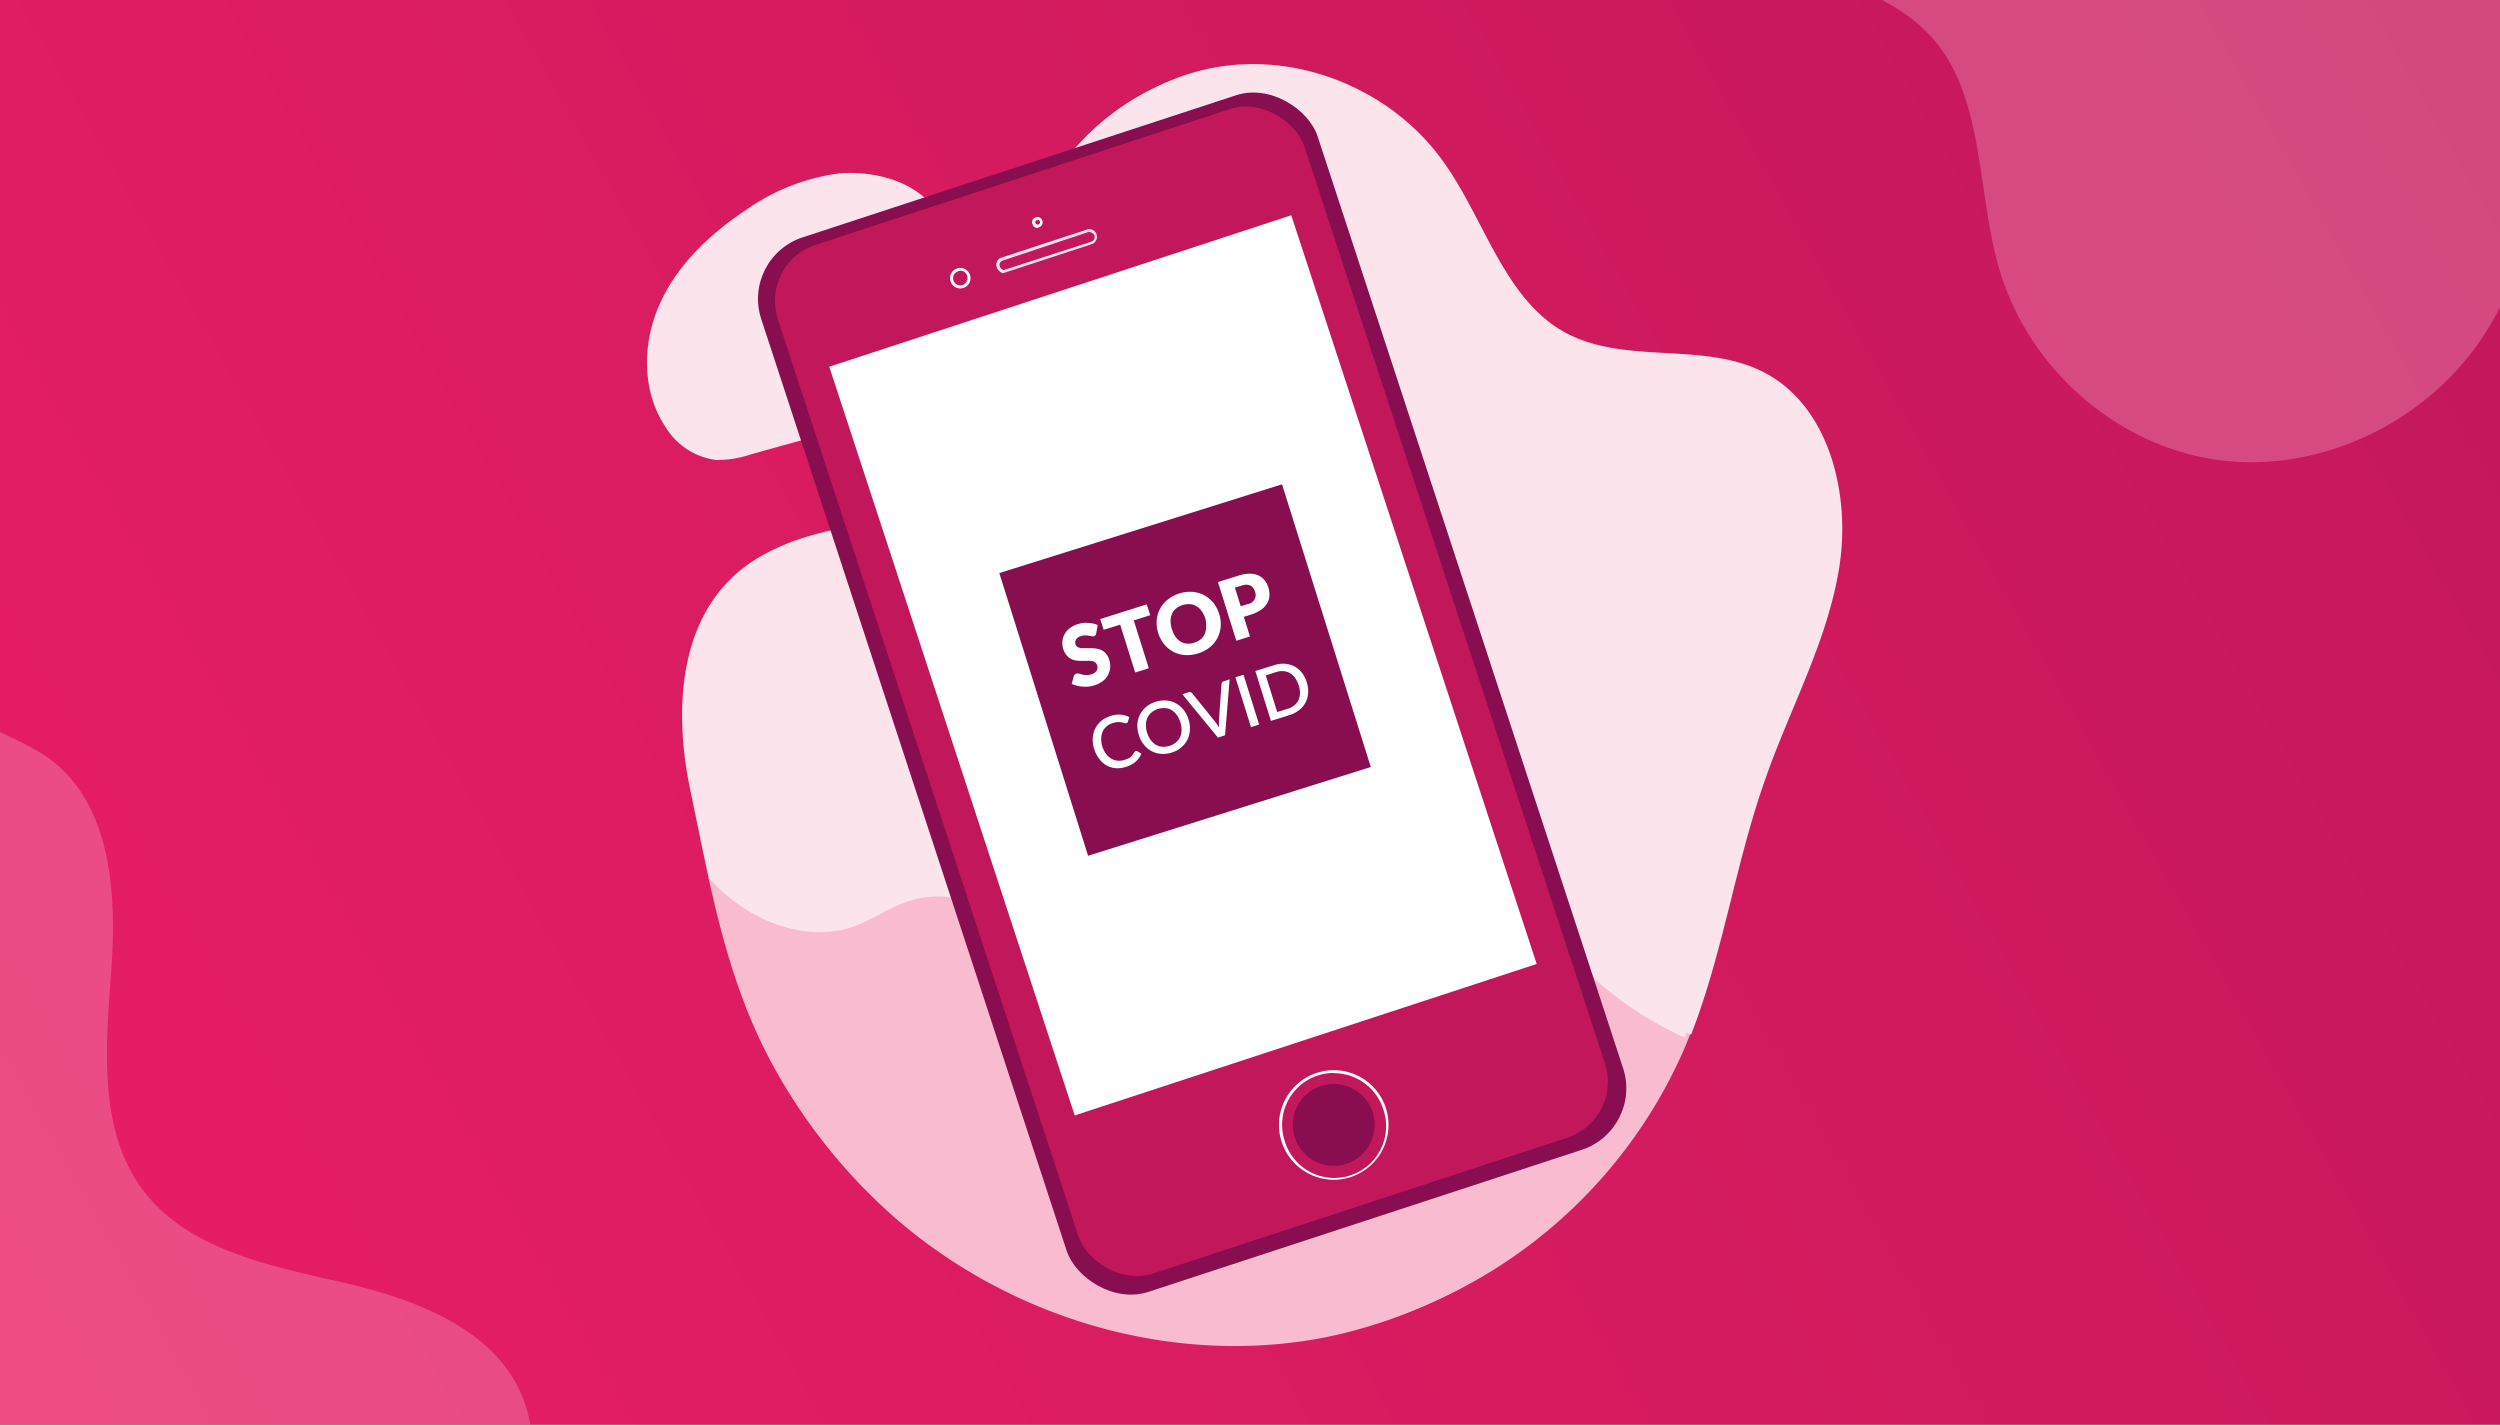 <?xml version="1.0" encoding="UTF-8"?> <svg xmlns="http://www.w3.org/2000/svg" xmlns:xlink="http://www.w3.org/1999/xlink" id="Calque_3" data-name="Calque 3" viewBox="0 0 351 200"><rect x="0" y="0" width="351" height="200" fill="#333333" stroke="none"/><defs><style>.cls-1{fill:url(#Dégradé_sans_nom_6);}.cls-2,.cls-3{fill:#f8bbd0;}.cls-3{opacity:0.3;}.cls-4{fill:#fce4ec;}.cls-5{fill:#880e4f;}.cls-6{fill:#c2185b;}.cls-7,.cls-8{fill:#fff;}.cls-8{opacity:0.89;}</style><linearGradient id="Dégradé_sans_nom_6" x1="-0.22" y1="199.62" x2="350.55" y2="0.76" gradientUnits="userSpaceOnUse"><stop offset="0" stop-color="#e91e63"></stop><stop offset="1" stop-color="#c2185b"></stop></linearGradient></defs><title>14</title><rect class="cls-1" width="351" height="200"></rect><path class="cls-2" d="M210.88,126c-7.45-2.2-15,2.7-20.9,7.76s-12.23,10.87-20,10.9-14.26-5.86-20.22-11-13.67-10-21.16-7.68c-2.79.87-5.2,2.69-8,3.64-5.7,2-12.16-.07-16.93-3.75a30.2,30.2,0,0,1-3.31-3c2.14,9.66,4.77,19,9.91,27.84a78.2,78.2,0,0,0,15.76,19.43c16.49,14.62,39.43,21.38,60.8,17.25a69.16,69.16,0,0,0,49.48-39.77c.36-.82.7-1.65,1-2.48a49.62,49.62,0,0,1-13.87-9.36C219.63,132.1,216.05,127.54,210.88,126Z"></path><path class="cls-3" d="M73.57,196.68c-3.63-9.94-15.13-14.26-25.45-16.62S26.3,175.47,20,167s-5.13-20.39-4.36-31.06-.09-23.12-8.73-29.43C3.66,104.16-.29,103-3.57,100.74c-6.77-4.65-9.78-13.4-9.61-21.61a43.35,43.35,0,0,1,.58-6c-8.85,10.16-16.92,20.59-22.49,33.42a107.4,107.4,0,0,0-8.52,33c-2.65,29.93,8.53,60.56,30.37,80.64a94.32,94.32,0,0,0,83.71,22c1.19-.27,2.37-.58,3.55-.9a67.08,67.08,0,0,1-1-22.78C74,211.2,76.1,203.59,73.57,196.68Z"></path><path class="cls-4" d="M258.21,79.8c1.69-10.41-1.38-22.74-10.5-27.5-8.55-4.45-19.53-1-28-5.64s-11.25-15.81-17-23.87C195.43,12.5,182.14,7.15,170,9.58s-22.52,12.54-25.58,24.91c-1.4,5.63-1.37,11.52-2.14,17.28s-2.53,11.7-6.68,15.64c-7.09,6.74-18.37,5.37-27,9.79-12.31,6.31-13.38,21-10.8,33.28.89,4.21,1.71,8.37,2.61,12.46a30.2,30.2,0,0,0,3.31,3c4.77,3.68,11.23,5.72,16.93,3.75,2.76-.95,5.17-2.77,8-3.64,7.49-2.35,15.2,2.58,21.16,7.68s12.37,11,20.22,11,14.09-5.85,20-10.9,13.45-10,20.9-7.76c5.17,1.52,8.75,6.08,12.63,9.83a49.62,49.62,0,0,0,13.87,9.36c4.49-11.51,6.23-24,10.36-35.71C251.25,99.58,256.51,90.21,258.21,79.8Z"></path><path class="cls-3" d="M241.93-45.44c-5.8,10.69-7.15,25.3,1,33.95,7.62,8.1,20.91,8.46,28.32,16.76s6.25,21.51,9.44,32.47c4.08,14,16.51,24.87,30.66,26.83s29.29-5.11,37.33-17.42c3.66-5.6,5.87-12,8.9-18s7.2-11.79,13.21-14.5c10.29-4.65,22.06,1.13,33.15-.41C419.73,12,426.47-3.56,428.33-17.91c.64-4.93,1.32-9.77,1.89-14.58A35.66,35.66,0,0,0,427.75-37c-3.8-5.82-10.07-10.51-17-10.53-3.37,0-6.68,1.06-10.05.95-9.05-.29-15.58-8.58-20.14-16.41s-9.3-16.68-17.86-19.63-17.57,1-25.91,4.28-18.44,5.73-25.72.51c-5.06-3.63-7.22-10-10-15.51a56.84,56.84,0,0,0-11.55-15.46C280.2-98,273.55-85,264.61-73.82,257-64.35,247.73-56.14,241.93-45.44Z"></path><path class="cls-4" d="M135,42.5a18.74,18.74,0,0,1-6.34,12.37c-4.12,3.56-9.54,5.11-14.78,6.57l-8.52,2.37a14.49,14.49,0,0,1-4.86.77,9.79,9.79,0,0,1-7-4.53c-3.4-5-3.36-11.77-.92-17.27s7-9.86,12-13.19a29.47,29.47,0,0,1,12.88-5.2c4.49-.5,10.08.7,13.21,4.23A19.34,19.34,0,0,1,135,42.5Z"></path><path class="cls-2" d="M210,126.4c-7.45-2.19-15,2.71-20.9,7.76s-12.22,10.88-20,10.91-14.27-5.87-20.23-11-13.67-10-21.16-7.69c-2.79.88-5.19,2.69-8,3.65-5.69,2-12.16-.08-16.93-3.76a31.06,31.06,0,0,1-3.3-3c2.13,9.65,4.76,19,9.9,27.84a78.6,78.6,0,0,0,15.76,19.42c16.49,14.62,39.44,21.38,60.8,17.26a69.16,69.16,0,0,0,49.48-39.77c.36-.83.7-1.65,1-2.49a49.55,49.55,0,0,1-13.87-9.36C218.72,132.49,215.15,127.93,210,126.4Z"></path><path class="cls-4" d="M257.3,80.19c1.69-10.41-1.37-22.75-10.5-27.5-8.55-4.46-19.53-1-28-5.64s-11.25-15.82-17-23.88C194.52,12.89,181.24,7.53,169.1,10s-22.51,12.53-25.58,24.9c-1.39,5.63-1.37,11.53-2.14,17.28s-2.53,11.71-6.67,15.64c-7.1,6.75-18.38,5.37-27,9.8-12.32,6.3-13.38,21-10.8,33.27.88,4.22,1.7,8.37,2.61,12.47a31.06,31.06,0,0,0,3.3,3c4.77,3.68,11.24,5.72,16.93,3.76,2.77-1,5.17-2.77,8-3.65,7.49-2.34,15.2,2.58,21.16,7.69s12.38,11,20.23,11,14.09-5.85,20-10.91,13.45-10,20.9-7.76c5.18,1.53,8.75,6.09,12.63,9.83a49.55,49.55,0,0,0,13.87,9.36c4.5-11.5,6.23-24,10.37-35.71C250.35,100,255.61,90.6,257.3,80.19Z"></path><g id="Calque_4" data-name="Calque 4"><rect class="cls-5" x="126.27" y="19.48" width="82.22" height="155.81" rx="9.09" transform="translate(-22.01 56.98) rotate(-18.15)"></rect><rect class="cls-6" x="128.37" y="21.07" width="77.8" height="151.99" rx="8.27" transform="translate(-21.91 56.93) rotate(-18.15)"></rect><rect class="cls-7" x="131.96" y="38.12" width="68.26" height="110.62" transform="translate(-20.84 56.37) rotate(-18.15)"></rect><path class="cls-7" d="M187.27,165.64a7.72,7.72,0,0,1-7.32-5.3,7.69,7.69,0,0,1,14.62-4.79h0a7.71,7.71,0,0,1-7.3,10.09Zm0-15a7.27,7.27,0,0,0-6.9,9.54,7.27,7.27,0,1,0,13.81-4.53h0A7.29,7.29,0,0,0,187.26,150.67Z"></path><circle class="cls-5" cx="187.26" cy="157.94" r="5.75" transform="translate(-57.59 165.78) rotate(-41.98)"></circle><path class="cls-8" d="M140.85,38.35l-.07,0a1.36,1.36,0,0,1-.81-.76,1.08,1.08,0,0,1,0-.88,1.05,1.05,0,0,1,.63-.54l12-3.94a1.07,1.07,0,0,1,1.36.69,1.09,1.09,0,0,1-.37,1.19h0a1.23,1.23,0,0,1-.32.17ZM153,32.58a.76.76,0,0,0-.21,0l-12,4a.65.65,0,0,0-.41.86.94.94,0,0,0,.51.49l12.35-4a.85.85,0,0,0,.19-.1.65.65,0,0,0,.23-.73.62.62,0,0,0-.33-.38A.59.59,0,0,0,153,32.58Z"></path><path class="cls-7" d="M134.82,40.5a1.52,1.52,0,0,1-.65-.16,1.41,1.41,0,0,1-.71-.84,1.45,1.45,0,0,1,.08-1.1,1.44,1.44,0,0,1,2.65.21,1.45,1.45,0,0,1-.08,1.1,1.41,1.41,0,0,1-.84.71A1.38,1.38,0,0,1,134.82,40.5Zm0-2.46a.84.84,0,0,0-.31.05,1,1,0,1,0,.63,1.93,1,1,0,0,0,.59-.51.94.94,0,0,0,.06-.77A1,1,0,0,0,134.82,38Z"></path><path class="cls-7" d="M145.68,32a.76.76,0,0,1-.72-.52.78.78,0,0,1,0-.58.72.72,0,0,1,.43-.37.73.73,0,0,1,.58,0,.79.79,0,0,1,.38.44.75.75,0,0,1-.05.57.72.72,0,0,1-.44.38A.59.59,0,0,1,145.68,32Zm0-1.09-.1,0a.29.29,0,0,0-.2.16.39.39,0,0,0,0,.26.34.34,0,0,0,.62,0,.36.36,0,0,0,0-.25.32.32,0,0,0-.17-.19A.28.28,0,0,0,145.68,30.86Z"></path><rect class="cls-5" x="145.58" y="73.28" width="41.6" height="41.6" transform="translate(-20.54 54.15) rotate(-17.43)"></rect><path class="cls-7" d="M153.91,88.92a.57.57,0,0,1-.11.26.4.4,0,0,1-.22.15.61.61,0,0,1-.3,0l-.4-.07a2.46,2.46,0,0,0-.49-.05,1.55,1.55,0,0,0-.58.09,1.24,1.24,0,0,0-.73.48.81.81,0,0,0-.07.7.56.56,0,0,0,.29.36,1.47,1.47,0,0,0,.5.16q.3,0,.66,0h.75a6.51,6.51,0,0,1,.76.07,2.53,2.53,0,0,1,.72.23,2.16,2.16,0,0,1,.61.49,2.24,2.24,0,0,1,.43.83,3,3,0,0,1,.14,1.13,2.66,2.66,0,0,1-.3,1,2.78,2.78,0,0,1-.74.88,3.91,3.91,0,0,1-1.19.6,4.31,4.31,0,0,1-.81.17,5.89,5.89,0,0,1-.84,0,4.28,4.28,0,0,1-.81-.13,3,3,0,0,1-.71-.26l.29-1.07a.53.53,0,0,1,.12-.22.64.64,0,0,1,.22-.14.81.81,0,0,1,.38,0l.46.12a3.38,3.38,0,0,0,.58.08,2,2,0,0,0,.7-.1,1.33,1.33,0,0,0,.74-.49.93.93,0,0,0,.06-.81.71.71,0,0,0-.31-.42,1.14,1.14,0,0,0-.51-.17,3.34,3.34,0,0,0-.65,0c-.24,0-.48,0-.73,0a4.77,4.77,0,0,1-.76-.06,2.35,2.35,0,0,1-.72-.24,2,2,0,0,1-.62-.52,2.73,2.73,0,0,1-.46-.92,2.42,2.42,0,0,1-.1-1,2.35,2.35,0,0,1,.3-1,2.78,2.78,0,0,1,.71-.83,3.41,3.41,0,0,1,1.14-.59,5.49,5.49,0,0,1,.76-.17,3.72,3.72,0,0,1,.74,0,3.83,3.83,0,0,1,.69.09,2.92,2.92,0,0,1,.61.21Z"></path><path class="cls-7" d="M161.5,86.37l-2.32.73,2.11,6.72-1.91.6-2.11-6.72-2.32.72-.48-1.51L161,84.85Z"></path><path class="cls-7" d="M171.17,86.19a4.66,4.66,0,0,1,.22,1.76,4.39,4.39,0,0,1-.45,1.61,4.29,4.29,0,0,1-1.07,1.31,5.19,5.19,0,0,1-3.5,1.1,4.26,4.26,0,0,1-1.64-.46,4.39,4.39,0,0,1-1.29-1.07,4.86,4.86,0,0,1-.83-1.56,4.7,4.7,0,0,1-.21-1.76,4,4,0,0,1,.45-1.61,4.21,4.21,0,0,1,1.08-1.31,5,5,0,0,1,1.65-.88,4.81,4.81,0,0,1,1.85-.22,4.16,4.16,0,0,1,2.92,1.53A4.65,4.65,0,0,1,171.17,86.19Zm-1.95.61a3.94,3.94,0,0,0-.51-1,2.29,2.29,0,0,0-.71-.68,2,2,0,0,0-.89-.29,2.85,2.85,0,0,0-2,.61,2,2,0,0,0-.56.75,2.51,2.51,0,0,0-.2,1,3.74,3.74,0,0,0,.19,1.15,4.17,4.17,0,0,0,.5,1.06,2.43,2.43,0,0,0,.72.68,2,2,0,0,0,.89.29,2.57,2.57,0,0,0,1-.13,2.72,2.72,0,0,0,.93-.48,2.05,2.05,0,0,0,.56-.75,2.51,2.51,0,0,0,.2-1A3.85,3.85,0,0,0,169.22,86.8Z"></path><path class="cls-7" d="M173.91,80.81a5.33,5.33,0,0,1,1.56-.27,3,3,0,0,1,1.21.25,2.28,2.28,0,0,1,.86.67,2.82,2.82,0,0,1,.53,1,3.35,3.35,0,0,1,.16,1.19,2.48,2.48,0,0,1-.33,1.07,3.12,3.12,0,0,1-.85.9,5.07,5.07,0,0,1-1.42.67l-1,.31.86,2.76-1.91.6L171,81.72Zm1.27,4a1.27,1.27,0,0,0,1-1.79,1.51,1.51,0,0,0-.25-.49,1.07,1.07,0,0,0-.38-.32,1.37,1.37,0,0,0-.52-.12,2.06,2.06,0,0,0-.65.11l-1,.31.82,2.61Z"></path><path class="cls-7" d="M159.46,105.46a.25.25,0,0,1,.19,0l.6.35a3,3,0,0,1-.8,1.12,3.68,3.68,0,0,1-1.39.75,3.79,3.79,0,0,1-1.47.17,3.27,3.27,0,0,1-1.28-.41,3.32,3.32,0,0,1-1-.92,4.58,4.58,0,0,1-.69-1.36,4.28,4.28,0,0,1-.2-1.52,3.54,3.54,0,0,1,.35-1.35,3.39,3.39,0,0,1,.85-1.08,3.77,3.77,0,0,1,1.32-.69,3.56,3.56,0,0,1,1.41-.18,3.51,3.51,0,0,1,1.21.34l-.21.64a.34.34,0,0,1-.06.12.28.28,0,0,1-.14.09.45.45,0,0,1-.25,0,2.14,2.14,0,0,0-.37-.1,2.76,2.76,0,0,0-.54-.05,2.56,2.56,0,0,0-.75.14,2.22,2.22,0,0,0-.86.46,2,2,0,0,0-.56.73,2.5,2.5,0,0,0-.21,1,3.45,3.45,0,0,0,.17,1.15,3.38,3.38,0,0,0,.52,1,2.55,2.55,0,0,0,.74.66,2.07,2.07,0,0,0,.87.28,2.33,2.33,0,0,0,.94-.1,3.78,3.78,0,0,0,.52-.2,1.9,1.9,0,0,0,.39-.23A2.13,2.13,0,0,0,159,106a2.68,2.68,0,0,0,.26-.37A.29.29,0,0,1,159.46,105.46Z"></path><path class="cls-7" d="M166.87,101a4,4,0,0,1,.19,1.51,3.54,3.54,0,0,1-.35,1.35,3.61,3.61,0,0,1-.87,1.09,3.81,3.81,0,0,1-1.34.71,4,4,0,0,1-1.51.18,3.35,3.35,0,0,1-2.4-1.3,3.94,3.94,0,0,1-.7-1.35,4.2,4.2,0,0,1-.2-1.51,3.43,3.43,0,0,1,.36-1.35,3.61,3.61,0,0,1,.87-1.09,3.81,3.81,0,0,1,1.34-.71,4,4,0,0,1,1.51-.18,3.33,3.33,0,0,1,1.33.4,3.52,3.52,0,0,1,1.07.9A4.33,4.33,0,0,1,166.87,101Zm-1.16.37a3.53,3.53,0,0,0-.5-1,2.39,2.39,0,0,0-.72-.67,2,2,0,0,0-.9-.28,2.62,2.62,0,0,0-1,.12,2.55,2.55,0,0,0-.91.48,2.23,2.23,0,0,0-.58.75,2.42,2.42,0,0,0-.21,1,3.61,3.61,0,0,0,.17,1.13,3.42,3.42,0,0,0,.51,1,2.39,2.39,0,0,0,.72.67,2.16,2.16,0,0,0,.9.28,2.86,2.86,0,0,0,1-.13,2.55,2.55,0,0,0,.91-.48,2.19,2.19,0,0,0,.58-.74,2.42,2.42,0,0,0,.21-1A3.36,3.36,0,0,0,165.71,101.38Z"></path><path class="cls-7" d="M172.64,95.37l-.64,7.86-1,.33-5-6.09.9-.29a.42.42,0,0,1,.27,0,.56.56,0,0,1,.2.14l3.22,4a7.33,7.33,0,0,1,.55.8c0-.18,0-.35,0-.51s0-.31,0-.45l.36-5.12a.54.54,0,0,1,.08-.22.41.41,0,0,1,.22-.16Z"></path><path class="cls-7" d="M176.78,101.73l-1.14.36-2.19-7,1.14-.36Z"></path><path class="cls-7" d="M183.47,95.8a4,4,0,0,1,.19,1.5,3.24,3.24,0,0,1-.36,1.32,3.18,3.18,0,0,1-.88,1.06,4,4,0,0,1-1.34.71l-2.64.82-2.19-7,2.64-.82a4,4,0,0,1,1.5-.2,3.46,3.46,0,0,1,1.33.37,3.38,3.38,0,0,1,1.05.88A3.89,3.89,0,0,1,183.47,95.8Zm-1.16.36a3.41,3.41,0,0,0-.5-1,2.49,2.49,0,0,0-.72-.66,2.1,2.1,0,0,0-.89-.27,2.67,2.67,0,0,0-1,.12l-1.49.47,1.61,5.15,1.5-.47a2.55,2.55,0,0,0,.91-.48,2.08,2.08,0,0,0,.58-.74,2.41,2.41,0,0,0,.21-1A3.46,3.46,0,0,0,182.31,96.16Z"></path></g></svg> 